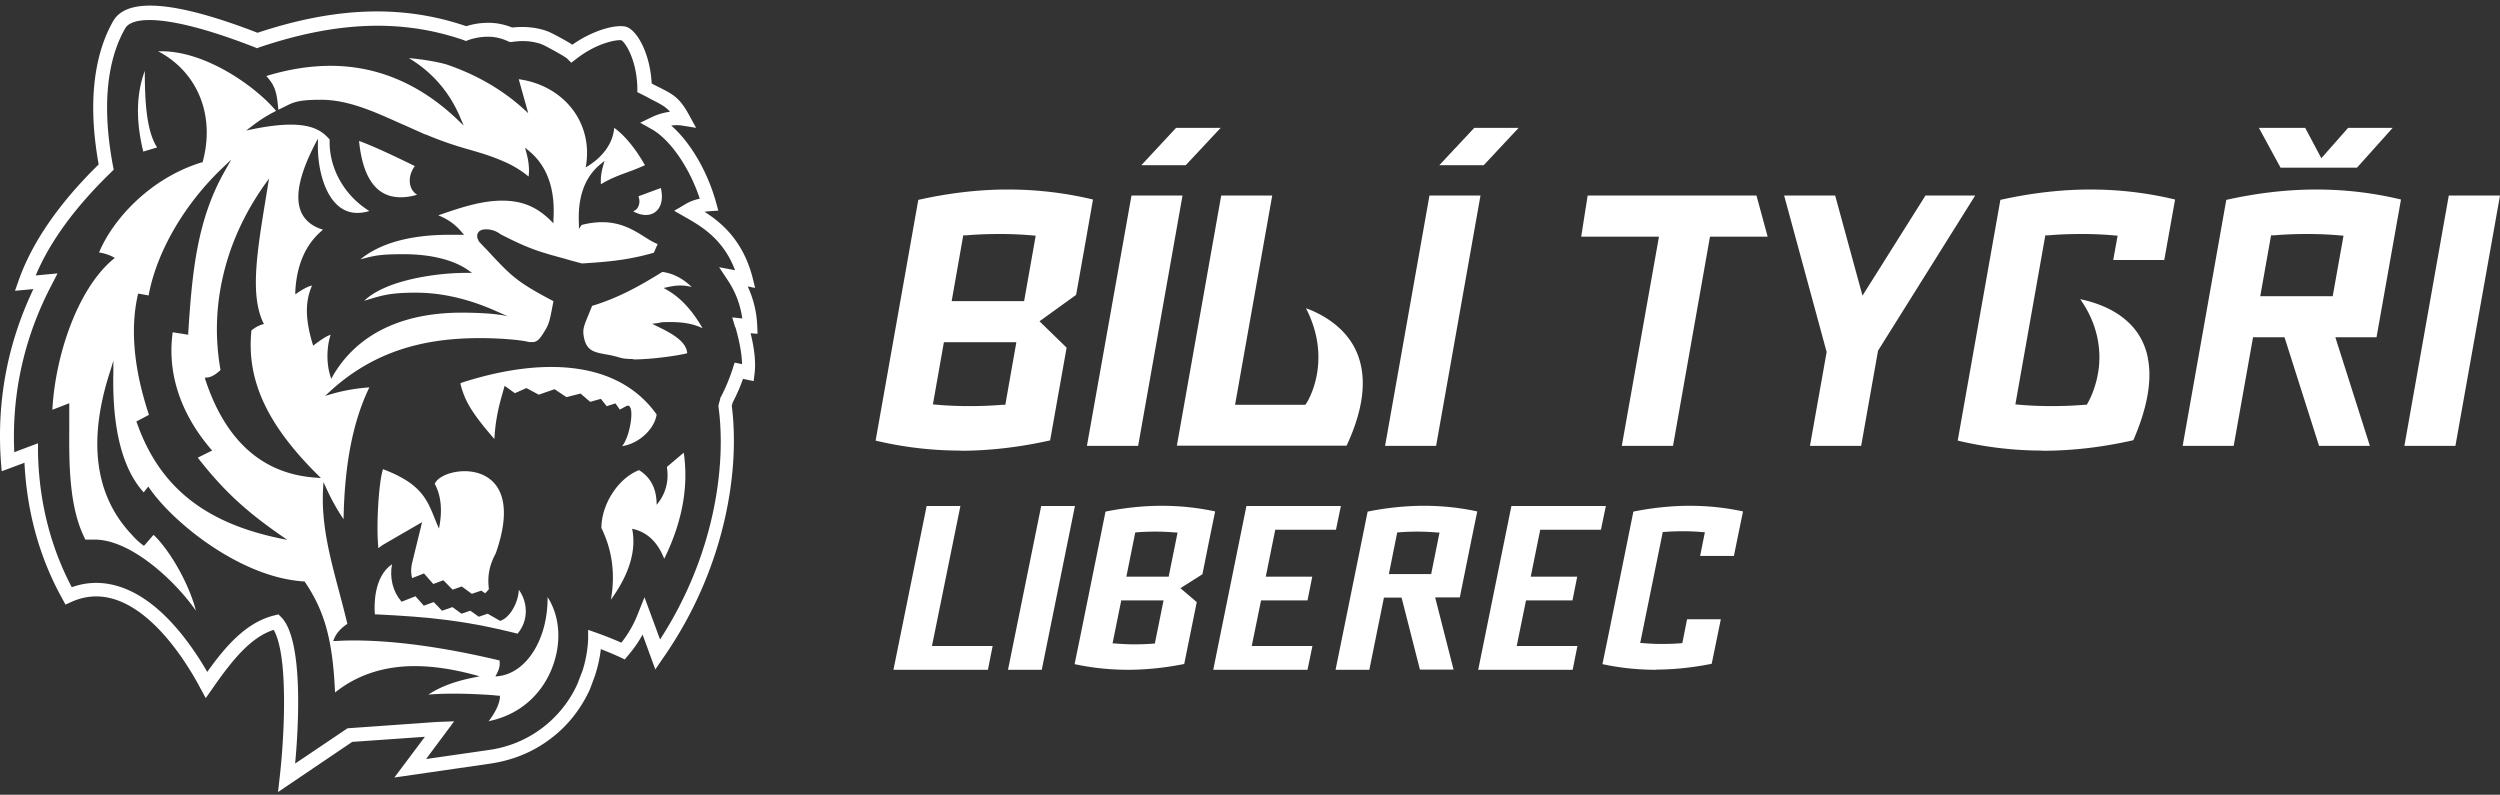 <svg width="302" height="96" fill="none" xmlns="http://www.w3.org/2000/svg"><rect width="100%" height="100%" fill="#333333" stroke="none"/><g clip-path="url(#clip0_399_1556)" fill="#fff"><path fill-rule="evenodd" clip-rule="evenodd" d="M91.518 40.32l-.047-.98a12.4 12.4 0 00-1.146-4.739l.894.182-.321-1.298c-1.147-4.397-3.714-6.584-5.8-7.906.183-.023.413-.046.62-.068l1.054-.067-.275-1.002c-1.054-3.805-3.14-7.29-5.41-9.272a4.211 4.211 0 011.307 0l1.696.273-.825-1.503c-1.17-2.164-1.95-2.552-3.829-3.486-.23-.114-.458-.228-.711-.364-.183-3.485-1.628-6.197-2.91-6.788-.987-.456-3.921.159-6.672 2.096-.963-.616-2.66-1.503-3.004-1.618-1.284-.478-2.706-.616-4.264-.455-.916-.364-1.88-.57-2.819-.57-.94 0-1.81.115-2.727.411C48.625.542 40.6.816 31.109 3.959 21.229.133 15.359-.346 13.686 2.525c-1.696 2.94-3.393 8.339-1.765 17.337-4.815 4.716-8.069 9.454-9.675 14.034l-.435 1.23 2.224-.205C.893 41.504-.413 48.52.113 55.789l.092 1.139 2.75-1.025c.3 5.992 1.835 11.505 4.586 16.448l.367.683.711-.319c7.52-3.394 13.824 7.085 15.567 10.388l.665 1.23.803-1.14c2.567-3.713 4.745-6.241 7.404-7.107.458.775 1.146 2.689 1.238 7.404.092 3.668-.207 7.746-.505 10.367l-.207 1.822 8.964-6.06 8.78-.615-3.69 4.92 11.623-1.685c2.728-.41 5.182-1.412 7.313-3.053 2.018-1.527 3.622-3.577 4.677-5.901l.664-1.777v-.046c.322-1.002.55-2.028.665-3.053.803.32 1.582.637 2.316.98l.573.273.413-.501a14.444 14.444 0 001.743-2.507l1.537 4.215.916-1.344c7.634-10.913 9.307-22.873 8.322-30.481.023-.138.069-.273.115-.432.458-.89.895-1.846 1.238-2.848l1.285.273.115-.91c.16-1.322 0-2.94-.482-4.877l.733.068.069-.046.046.046-.001.002zm-2.683-.821c.505 1.776.78 3.258.803 4.488l-.895-.182-.23.729c-.413 1.253-.894 2.415-1.444 3.44l-.068.114v.114c-.069.229-.115.411-.16.57l-.047.182v.182c.963 6.994-.435 17.907-7.06 28.112l-1.88-5.103-.825 2.073a13.432 13.432 0 01-1.971 3.418 42.548 42.548 0 00-2.911-1.162l-1.1-.388v1.162a14.853 14.853 0 01-.665 3.737l-.641 1.662a13.794 13.794 0 01-10.683 7.95l-7.588 1.094 3.392-4.556-1.787.067c-.55.024-1.123.068-1.765.115l-9.33.66-6.328 4.26c.413-4.419 1.031-14.99-1.696-17.7l-.322-.32-.458.114c-3.416.82-5.915 3.714-8.14 6.835-1.305-2.255-3.461-5.49-6.257-7.815-3.324-2.757-6.81-3.6-10.11-2.416-2.568-4.876-3.944-10.32-4.08-16.197v-1.186c-.024 0-2.866 1.072-2.866 1.072-.322-7.062 1.193-13.875 4.516-20.208l.712-1.39-2.636.25c1.696-4.054 4.745-8.246 9.102-12.462l.322-.319-.092-.455c-1.651-8.77-.115-13.875 1.49-16.632.87-1.503 5.433-1.685 15.634 2.302l.275.114.299-.114c9.33-3.144 17.194-3.44 24.667-.866l.275.114.275-.114a7.509 7.509 0 012.384-.41c.803 0 1.628.181 2.407.546l.23.09h.23c1.353-.205 2.591-.114 3.669.297.413.159 2.682 1.412 3.004 1.686l.526.523.597-.456c2.568-2.005 4.975-2.346 5.457-2.255.481.274 1.857 2.37 1.926 5.764v.502l.458.228c.458.228.848.432 1.17.616 1.214.616 1.787.91 2.315 1.526a7.31 7.31 0 00-2.132.616l-1.468.707 1.421.798c2.224 1.277 4.539 4.625 5.777 8.384a5.516 5.516 0 00-1.858.729l-1.238.729 1.398.798c1.834 1.048 4.539 2.597 5.961 6.379l-1.926-.364 1.1 1.662a10.913 10.913 0 011.696 4.533l-1.215-.137.367 1.23-.068-.046.091-.023-.006.003z"/><path fill-rule="evenodd" clip-rule="evenodd" d="M62.523 76.544c-6.246-1.575-10.56-2.014-17.24-2.338-.077-.968-.189-4.5 2.07-6.046-.303 1.636.099 3.282 1.1 4.456l.061.073 1.676-.66 1.007 1.137 1.196-.434 1.008 1.046 1.253-.438 1.1.798 1.056-.364 1.032.728 1.062-.367 1.513.866.056-.019c.986-.327 2.08-1.901 2.21-3.729 1.005 1.379 1.272 3.586-.158 5.293l-.002-.002z"/><path fill-rule="evenodd" clip-rule="evenodd" d="M45.688 65.937c-.23-2.346.026-7.508.576-9.261 5.295 2.005 5.433 4.192 6.763 7.176.435-2.141.275-3.941-.505-5.4.895-2.323 11.6-3.6 7.36 8.406-.94 1.732-.964 3.098-.825 4.307a3.227 3.227 0 01-.459.501l-.458-.32-1.146.388-1.215-.889-1.1.388-1.123-1.14-1.214.456-1.123-1.277-1.445.57v-.068c-.138-.523-.138-1.116 0-1.732l1.215-4.967-4.447 2.575c-.298.182-.278.156-.554.36l-.296.21-.003-.285-.001.002zM55.662 46.265c8.917-2.916 18.684-3.189 23.66 3.805-.23 1.64-1.995 3.485-4.173 3.828 1.055-1.254 1.651-5.467.482-4.83l-.757.41-.526-.75-1.055.34-.711-.889-1.285.364-1.17-1.001-1.695.432-1.445-.957-1.903.66-1.49-.797-1.397.615-1.238-.889-.413 1.48a22.255 22.255 0 00-.825 4.944c-1.215-1.389-2.178-2.597-2.866-3.713a9.946 9.946 0 01-1.238-2.985h.024l.023-.068-.002.001zM18.98 17.811c-1.994.593-1.672.502-1.672.502-.917-3.737-.848-6.97.183-9.75 0 3.872.23 7.313 1.49 9.248zM82.577 54.695l-2.017 1.709c.275 1.753-.16 3.28-1.238 4.58 0-1.938-.712-3.327-2.133-4.193-2.544 1.002-4.539 4.146-4.539 6.994 1.307 2.666 1.697 5.558 1.147 8.658 2.224-3.077 3.095-5.946 2.567-8.567 1.765.364 3.072 1.571 3.874 3.623 2.178-4.442 2.957-8.68 2.361-12.804h-.023.001zM43.374 17.037c.55 5.467 2.89 7.654 7.015 6.492a1.856 1.856 0 01-.803-1.072c-.23-.797 0-1.685.526-2.392-3.279-1.617-5.501-2.598-6.718-3.03h-.023l.003.002zM79.825 22.688c.665 2.824-1.306 4.01-3.347 2.824a.948.948 0 00.573-.455c.23-.388.251-.91.068-1.345 1.306-.478 0 0 2.706-1.001v-.023z"/><path d="M10.179 64.9c-1.835-3.736-1.835-8.93-1.811-13.122v-3.076l-.275.114s-.574.228-1.765.684c.322-6.289 2.91-14.444 7.313-18.157l.23-.182-.275-.159c-.024 0-.665-.364-1.628-.501 1.628-3.941 6.098-8.954 12.403-10.89h.115c0-.023.023-.159.023-.159 1.49-5.558-.665-10.775-5.41-13.259h.413c5.318 0 11.256 4.17 13.779 7.131l.068.068a17.064 17.064 0 00-2.865 1.8l-.757.57.917-.183c1.696-.34 3.209-.523 4.446-.523 2.866 0 3.944.91 4.722 1.8-.114 3.417 1.743 6.743 4.792 8.634a4.782 4.782 0 01-1.444.229c-.987 0-1.835-.364-2.568-1.093-1.651-1.662-2.224-4.806-2.2-6.994v-.889l-.414.798c-1.88 3.69-2.384 6.356-1.581 8.133.458.98 1.33 1.686 2.614 2.073-2.041 1.662-3.164 4.146-3.347 7.404v.41l.321-.228c.597-.387 1.123-.707 1.696-.843-.641 1.504-1.008 3.441.047 6.971l.092.296.23-.182c.688-.501 1.284-.934 1.879-1.139-.413 1.254-.573 3.167-.068 4.876l.138.455.23-.41c2.91-4.967 8.275-7.587 15.498-7.587 4.264 0 5.64.456 5.64.456l-1.285-.57c-3.37-1.526-6.67-2.301-9.835-2.301-3.164 0-4.103.32-6.258.98 1.008-.98 2.706-1.823 4.929-2.416 2.224-.592 4.928-.956 7.427-.956h.665l-.55-.388c-1.764-1.207-4.493-1.868-7.702-1.868-3.21 0-3.646.229-5.227.616 2.407-1.959 6.03-2.962 10.798-2.962h1.72l-.299-.34a6.794 6.794 0 00-2.819-2.006c2.544-.889 5.182-1.777 7.703-1.777 2.52 0 4.242.799 5.891 2.416l.322.32v-.479c.23-3.667-.757-6.424-2.911-8.224l-.527-.432.184.66c.275 1.049.366 1.983.251 2.825a12.248 12.248 0 00-2.75-1.708c-1.788-.798-3.05-1.14-4.356-1.527a42.397 42.397 0 01-5.318-1.846h-.069c-1.008-.455-1.97-.889-2.91-1.298-3.3-1.48-6.397-2.893-9.675-2.893-3.28 0-3.44.411-5.159 1.208v-.068c-.183-2.141-.413-2.848-1.444-4.01 2.682-.82 5.295-1.23 7.749-1.23 5.663 0 10.821 2.187 15.36 6.515l.733.707-.39-.911c-1.284-3.098-3.392-5.537-6.236-7.245 1.696.159 3.255.41 4.493.751 3.646 1.23 6.787 3.053 9.377 5.4l.55.501s-1.008-3.6-1.146-4.101c2.614.364 4.86 1.595 6.373 3.485 1.49 1.868 2.133 4.26 1.788 6.72l-.069.456.39-.25c1.835-1.185 2.911-2.802 3.05-4.533 1.26.889 2.613 2.551 3.713 4.51-.596.273-1.284.546-1.971.798-1.146.41-2.338.866-3.347 1.503-.047-.66.023-1.389.251-2.164l.184-.66-.527.432c-1.88 1.571-2.727 3.963-2.567 7.154v.637l.321-.478a9.768 9.768 0 012.476-.341c2.316 0 3.874.98 5.135 1.776.573.365 1.1.684 1.581.866l-.458 1.048c-2.91.843-5.318 1.093-8.689 1.298-.756-.205-1.398-.364-1.97-.546-3.096-.843-4.38-1.185-7.865-2.985a2.836 2.836 0 00-1.696-.593c-.597 0-.871.16-1.032.455-.114.183-.16.502.092.934v.047c.367.41.712.751 1.032 1.092 2.91 3.121 3.53 3.805 8 6.151-.068.365-.138.684-.183.957-.23 1.14-.322 1.686-.711 2.37-.78 1.367-1.123 1.617-1.673 1.617s-.505-.046-.872-.114c-.321-.046-.711-.114-1.192-.159a42.337 42.337 0 00-4.38-.205c-7.45 0-13.135 2.028-17.903 6.356l-.665.616.871-.25c1.421-.41 2.91-.66 4.47-.775-1.97 4.055-3.004 9.272-3.117 15.924a24.747 24.747 0 01-2.063-3.69l-.366-.798-.047.889c-.23 4.237.848 8.247 1.971 12.462.322 1.23.665 2.507.963 3.782-.756.501-1.284 1.07-1.581 1.753l-.138.32h.321a31.775 31.775 0 012.133-.068c4.998 0 10.935.82 17.653 2.415v.047c.023.273.091.751-.322 1.526l-.183.364.413-.046c3.416-.432 5.938-4.556 5.892-9.545 1.536 2.392 1.719 5.628.504 8.658-1.376 3.394-4.172 5.672-7.749 6.356h.115c.895-1.207 1.261-2.028 1.376-2.871v-.229h-.183c-1.055-.114-2.086-.159-3.117-.205a62.847 62.847 0 00-2.087-.046c-1.077 0-2.154.023-3.255.114 1.353-.91 3.164-1.594 5.318-2.028l.872-.182-.848-.229c-2.523-.66-4.86-1.001-6.993-1.001-3.737 0-6.993 1.07-9.629 3.189-.275-6.289-1.238-9.797-3.622-13.327l-.068-.091h-.115c-4.356-.297-8.438-2.484-11.097-4.26-3.049-2.029-5.914-4.693-7.496-6.97l-.16-.23-.183.23c-.115.137-.23.296-.366.478-2.591-2.848-3.83-7.746-3.67-14.513v-1.435c.024 0-.412 1.39-.412 1.39-2.706 8.36-1.812 14.967 2.635 19.66.414.479.848.89 1.307 1.23l.16.115.138-.138c.183-.205.366-.432.55-.637.16-.182.321-.387.481-.546 1.88 1.776 4.242 5.763 5.112 9.157-2.43-3.508-7.794-8.588-12.243-8.588H10.3l-.114-.273-.007-.006zm6.304-13.94l.069.159c1.42 4.01 3.553 7.061 6.533 9.363 2.75 2.119 6.213 3.6 10.614 4.533l1.009.205-.849-.592c-4.263-2.962-6.9-5.423-9.971-9.34l1.742-.866-.183-.205c-2.567-3.007-5.433-7.883-4.585-14.079.275.047 1.88.297 1.88.297v-.229c.48-7.54 1.099-13.783 4.493-19.683l.711-1.253-1.054 1.002c-4.654 4.419-7.978 10.184-8.94 15.422-.208-.046-1.262-.228-1.262-.228l-.047.182c-.916 4.101-.481 8.954 1.353 14.466l-1.513.798v.048zm8.321-5.105c2.453 7.45 6.97 11.436 13.39 11.847l.572.046-.413-.41c-6.121-6.083-8.597-11.46-7.978-17.428.16-.114.574-.479 1.285-.707l.23-.068-.115-.205c-1.581-3.418-.711-8.588.367-15.173.068-.41.138-.843.206-1.277l.16-.91-.55.752c-2.452 3.485-4.172 7.245-5.043 11.162a27.99 27.99 0 00-.275 11.21c-.895.865-1.513.91-1.628.91h-.23v.25h.024l-.002.001z"/><path d="M76.501 43.373c-.711 0-1.285-.068-1.581-.16a12.82 12.82 0 00-1.765-.41c-1.468-.273-2.337-.455-2.636-2.164-.16-.889.069-1.367.459-2.346.16-.364.321-.798.55-1.344 3.14-.957 5.663-2.346 8.482-4.101 1.261.159 2.452.775 3.554 1.822a5.277 5.277 0 00-1.377-.182c-.481 0-.916.068-1.49.182l-.526.115.458.273c1.926 1.093 3.325 2.985 4.242 4.601-.986-.502-2.269-.752-3.737-.752s-1.1.024-1.65.115l-.712.09.641.32c1.765.843 3.508 1.823 3.6 3.235-.964.274-4.264.752-6.512.752h.023l-.023-.046zM218.643 53.86l2.016-11.338-5.134-18.899h6.164l3.3 12.09 7.607-12.09h6.003l-11.732 18.74-2.039 11.497h-6.185zM195.913 53.86l4.491-25.273h-9.394l.78-4.964h20.392l1.351 4.964h-6.966L202.1 53.86h-6.187zM280.141 53.86l-4.17-13.115h-3.804l-2.338 13.115h-6.163l5.27-29.714c3.666-.82 7.31-1.252 10.861-1.252 3.55 0 6.919.411 10.242 1.208l-2.956 16.643h-4.972l4.17 13.115h-6.14zm-1.489-25.591c-1.307 0-2.635.046-3.941.159h-.366l-1.307 7.355h8.753l1.306-7.309-.526-.046a44.074 44.074 0 00-3.896-.159h-.023zM131.3 53.86l5.383-30.237h6.165l-5.362 30.237H131.3zM167.317 53.86l5.362-30.237h6.164l-5.362 30.237h-6.164zM290.451 53.86l5.362-30.237H302l-5.386 30.237h-6.163zM116.017 54.43c-3.483 0-6.92-.41-10.243-1.207l5.156-29.077c3.55-.796 7.079-1.23 10.517-1.252h.343c3.482 0 6.92.411 10.242 1.208l-1.031 5.874-1.008 5.646-4.422 3.188 3.275 3.187-1.992 11.203c-3.666.82-7.31 1.252-10.861 1.252h.024v-.023.001zm-3.301-5.578l.526.046c1.283.114 2.59.159 3.896.159s2.634-.046 3.941-.159h.366c0-.023 1.33-7.56 1.33-7.56h-8.753l-1.329 7.514h.023zm7.951-20.583c-1.306 0-2.634.046-3.941.159h-.366l-1.398 7.946h8.752l1.398-7.901-.526-.046a44.059 44.059 0 00-3.896-.16h-.023v.002zM137.874 19.956l4.194-4.507h5.385l-4.217 4.507h-5.362zM173.871 19.956l4.216-4.507h5.361l-4.215 4.507h-5.362zM275.49 20.253l-2.613-4.804h5.592l1.947 3.666 3.231-3.666h5.384l-4.307 4.804h-9.234zM246.733 54.43c-3.482 0-6.919-.41-10.242-1.207l5.155-29.077c3.666-.82 7.31-1.252 10.861-1.252 3.551 0 6.919.411 10.242 1.208l-1.306 7.308h-6.164l.527-2.937-.527-.046a44.052 44.052 0 00-3.895-.16c-1.307 0-2.635.047-3.941.16h-.366l-3.621 20.423.527.047c1.283.114 2.589.159 3.895.159s2.634-.047 3.941-.16h.251l.139-.228c.045-.068 1.031-1.753 1.329-4.235.23-2.05 0-5.123-2.246-8.289 1.031.205 2.681.66 4.239 1.595 2.131 1.298 3.437 3.119 3.919 5.419v.068c.55 2.687-.045 6.033-1.741 9.95-3.689.842-7.378 1.274-10.929 1.274h-.045v-.023l-.002.003zM142.16 53.86l5.362-30.237h6.163l-4.49 25.274h8.477l.139-.183c.046-.046 3.276-5.008-.047-11.476 1.535.547 4.469 1.96 5.935 4.896 1.513 3.052 1.168 6.99-1.031 11.703H142.16v.023zM171.533 80.91l-2.223-8.72h-2.131l-1.764 8.72h-4.079l3.207-15.802.665-3.302.207-.046c2.222-.432 4.445-.66 6.576-.66 2.131 0 4.147.205 6.14.614l.322.068-.665 3.234-1.443 7.149h-2.979l2.223 8.72h-4.056V80.912zm-.228-16.69c-.802 0-1.605.024-2.406.092h-.115l-1.008 5.032h5.11l1.008-5.01h-.183a27.577 27.577 0 00-2.383-.113h-.023zM107.928 80.91l4.01-19.787h4.079L112.58 78.04h7.331l-.572 2.87h-11.411zM121.767 80.91l4.01-19.787h4.077l-4.009 19.786h-4.078zM146.559 80.91l4.01-19.787h11.41l-.595 2.87h-7.333l-1.146 5.669h5.615l-.573 2.87h-5.613l-1.123 5.508h7.331l-.595 2.87h-11.388zM178.567 80.91l4.011-19.787h11.41l-.596 2.87h-7.332l-1.146 5.669h5.613l-.571 2.87h-5.614l-1.123 5.508h7.332l-.573 2.87h-11.411zM136.271 80.909c-2.084 0-4.147-.205-6.14-.614l-.321-.068.664-3.234 2.406-11.885.665-3.302.207-.046c2.222-.432 4.445-.66 6.576-.66 2.131 0 4.147.205 6.14.614l.322.068-.665 3.234-.871 4.35-2.658 1.685 1.971 1.685-1.513 7.468-.206.046c-2.223.432-4.446.66-6.577.66v-.001zm-1.856-3.187h.183c.78.068 1.581.114 2.383.114.801 0 1.604-.023 2.406-.091h.115l1.055-5.214h-5.111l-1.054 5.214.023-.023zm5.247-13.503c-.802 0-1.605.023-2.406.091h-.115l-1.076 5.352h5.11l1.076-5.329h-.183a27.518 27.518 0 00-2.383-.114h-.023zM200.037 80.909c-2.085 0-4.147-.205-6.14-.614l-.322-.068.665-3.234 2.406-11.885.665-3.302.206-.046c2.223-.432 4.446-.66 6.577-.66 2.131 0 4.147.205 6.14.614l.321.068-.664 3.234-.435 2.14h-4.079l.573-2.869h-.183a27.537 27.537 0 00-2.383-.114c-.802 0-1.605.023-2.406.09h-.115l-2.726 13.412h.183c.78.068 1.582.115 2.383.115.802 0 1.605-.024 2.406-.092h.115l.573-2.89h4.079l-1.1 5.372-.206.047c-2.223.432-4.446.66-6.577.66h.047v.024l-.003-.002z"/></g><defs><clipPath id="clip0_399_1556"><path fill="#fff" transform="translate(0 .68)" d="M0 0h302v95H0z"/></clipPath></defs></svg>